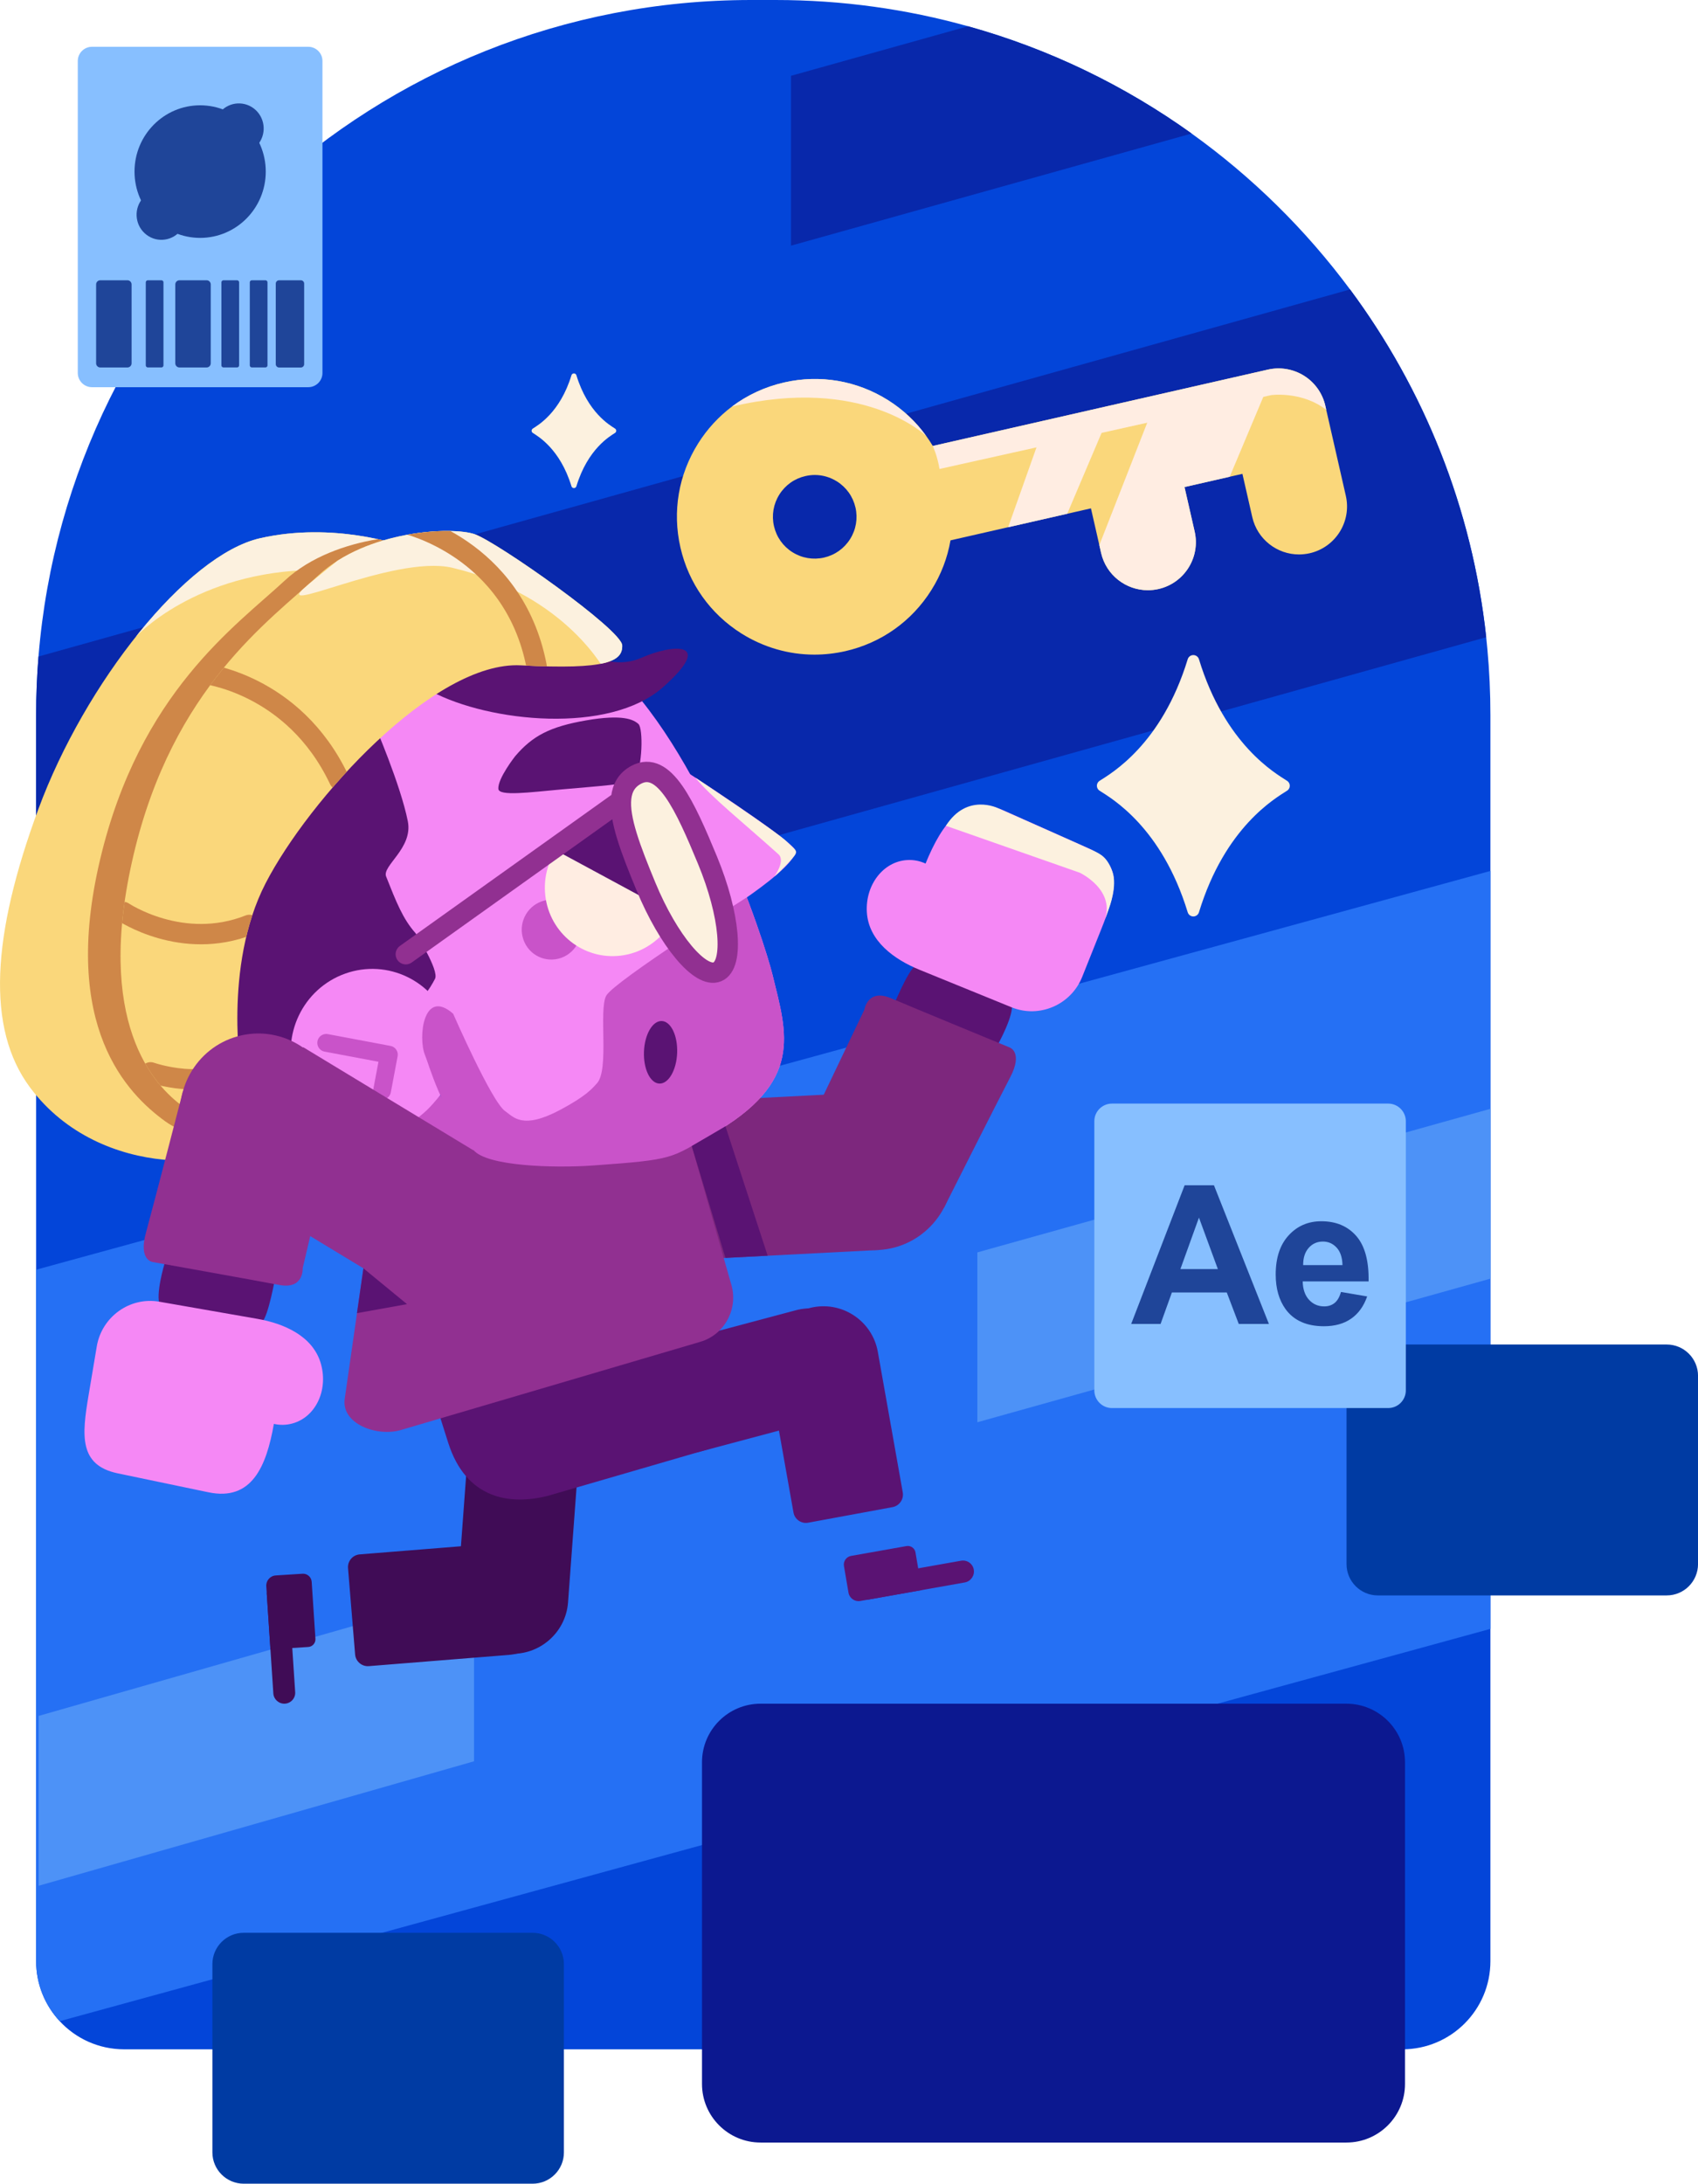 <svg xmlns="http://www.w3.org/2000/svg" xmlns:xlink="http://www.w3.org/1999/xlink" id="Camada_1" x="0px" y="0px" viewBox="0 0 537.22 690.77" style="enable-background:new 0 0 537.22 690.77;" xml:space="preserve"><style type="text/css">	.st0{fill:#0345D9;}	.st1{fill-rule:evenodd;clip-rule:evenodd;fill:#0828AB;}	.st2{fill-rule:evenodd;clip-rule:evenodd;fill:#2570F4;}	.st3{fill-rule:evenodd;clip-rule:evenodd;fill:#4D92F7;}	.st4{fill-rule:evenodd;clip-rule:evenodd;fill:#FAD77B;}			.st5{clip-path:url(#SVGID_00000000205153554664562700000010074789406588773287_);fill-rule:evenodd;clip-rule:evenodd;fill:#FCF1DF;}	.st6{fill-rule:evenodd;clip-rule:evenodd;fill:#CF8748;}	.st7{fill-rule:evenodd;clip-rule:evenodd;fill:#7D277D;}	.st8{fill-rule:evenodd;clip-rule:evenodd;fill:#5A1373;}	.st9{fill-rule:evenodd;clip-rule:evenodd;fill:#F588F5;}	.st10{fill-rule:evenodd;clip-rule:evenodd;fill:#FCF1DF;}	.st11{fill-rule:evenodd;clip-rule:evenodd;fill:#400C56;}	.st12{fill-rule:evenodd;clip-rule:evenodd;fill:#913091;}	.st13{fill:none;stroke:#C953C9;stroke-width:5.631;stroke-linecap:round;stroke-linejoin:round;stroke-miterlimit:22.926;}	.st14{fill-rule:evenodd;clip-rule:evenodd;fill:#C953C9;}	.st15{fill-rule:evenodd;clip-rule:evenodd;fill:#FFEDE2;}			.st16{clip-path:url(#SVGID_00000017496727526145021270000007087373964073403324_);fill-rule:evenodd;clip-rule:evenodd;fill:#5A1373;}	.st17{fill:none;stroke:#913091;stroke-width:6.438;stroke-linecap:round;stroke-linejoin:round;stroke-miterlimit:22.926;}			.st18{clip-path:url(#SVGID_00000095334747243627758020000000764437779330718082_);fill-rule:evenodd;clip-rule:evenodd;fill:#FCF1DF;}			.st19{clip-path:url(#SVGID_00000095334747243627758020000000764437779330718082_);fill:none;stroke:#CF8748;stroke-width:6.438;stroke-linecap:round;stroke-linejoin:round;stroke-miterlimit:22.926;}	.st20{fill:#0C1890;}	.st21{fill:#003BA3;}	.st22{fill:#FAD77B;}	.st23{fill:#FFEDE2;}	.st24{fill:none;stroke:#FCF1DF;stroke-width:3.721;stroke-linecap:round;stroke-linejoin:round;stroke-miterlimit:22.926;}	.st25{fill:none;stroke:#FCF1DF;stroke-width:1.633;stroke-linecap:round;stroke-linejoin:round;stroke-miterlimit:22.926;}	.st26{fill-rule:evenodd;clip-rule:evenodd;fill:#87BFFF;}	.st27{fill:#1F4599;}	.st28{fill-rule:evenodd;clip-rule:evenodd;fill:#1F4599;}</style><path class="st0" d="M471.54,226.18v394.21c0,15.39-12.47,27.87-27.86,27.87H39.29c-8.06,0-15.32-3.42-20.4-8.9 c-4.63-4.98-7.46-11.65-7.46-18.97V226.18c0-6.23,0.25-12.4,0.75-18.5C21.59,91.41,118.93,0,237.62,0h7.73 c21.11,0,41.54,2.89,60.92,8.31c25.72,7.16,49.59,18.77,70.74,33.93c19.16,13.74,36.08,30.4,50.12,49.32 c23.3,31.41,38.65,69.07,43.08,110.01c0.14,1.27,0.26,2.56,0.38,3.84C471.22,212.25,471.54,219.18,471.54,226.18z"></path><path class="st1" d="M470.21,201.57L11.43,329.95V226.18c0-6.23,0.25-12.4,0.75-18.5L427.13,91.56 C450.43,122.97,465.78,160.63,470.21,201.57z"></path><path class="st2" d="M471.54,275.51v239.75L18.89,639.36c-4.63-4.98-7.46-11.65-7.46-18.97V401.65L471.54,275.51z"></path><polygon class="st3" points="471.54,350.75 471.54,404.48 309.22,449.9 309.22,396.17 "></polygon><polygon class="st3" points="149.97,503.42 149.97,557.15 12.24,596.52 12.24,542.79 "></polygon><path class="st1" d="M377.01,42.24L250.26,77.71V23.98l56.01-15.67C331.99,15.47,355.86,27.08,377.01,42.24z"></path><g>	<path class="st4" d="M126.64,172.48c0,0-21.08-7.5-44.35-2.22c-23.27,5.28-55.4,45.78-70.15,85.68  c-14.75,39.9-16.56,69.38-2.64,88.05c22.63,30.35,66.66,25.27,70.22,15.95c3.55-9.32,12.65-22.89,12.65-22.89  S75.94,236,126.64,172.48"></path>	<g>		<defs>			<path id="SVGID_1_" d="M126.64,172.48c0,0-21.08-7.5-44.35-2.22c-23.27,5.28-55.4,45.78-70.15,85.68    c-14.75,39.9-16.56,69.38-2.64,88.05c22.63,30.35,66.66,25.27,70.22,15.95c3.55-9.32,12.65-22.89,12.65-22.89    S75.94,236,126.64,172.48"></path>		</defs>		<clipPath id="SVGID_00000152955633563475430900000001148582432301375655_">			<use xlink:href="#SVGID_1_" style="overflow:visible;"></use>		</clipPath>					<path style="clip-path:url(#SVGID_00000152955633563475430900000001148582432301375655_);fill-rule:evenodd;clip-rule:evenodd;fill:#FCF1DF;" d="   M42.88,201.53c0,0,18.97-20.92,56.88-21.25l30.87-11.43l-34.1-5.2l-34.45,6.38L42.88,201.53z"></path>	</g>	<path class="st6" d="M126.64,172.48c0,0-2.65-0.94-7.11-1.93c-9.96,1.64-21.31,5.55-29.44,13.1c-15.4,14.31-45.93,35.4-58.43,88.29  c-12.5,52.89,8.68,74.06,20.52,82.7c11.84,8.64,33.87,5.85,38.23,4.32c-0.59-8.55-5.4-22.44-5.4-22.44S75.94,236,126.64,172.48"></path>	<g>		<path class="st7" d="M212.24,348.55c13.7-0.77,25.41,9.82,26.15,23.66c0.74,13.84-9.76,25.68-23.46,26.45   c-13.7,0.77-25.41-9.82-26.15-23.66C188.04,361.17,198.54,349.32,212.24,348.55"></path>		<polygon class="st7" points="278.78,345.35 215.72,348.6 214.94,398.66 278.04,395.41   "></polygon>	</g>	<g>		<path class="st8" d="M282.45,318.72c0,0,4.89-12.02,7.22-13.23c2.33-1.21,29.55,8.52,30.41,12c0.87,3.48-4.26,12.71-4.26,12.71   L282.45,318.72z"></path>		<path class="st9" d="M317.65,256.42l26.77,11.94c11.51,5.14,8.55,14.17,3.84,25.97l-5.87,14.69c-3.53,8.85-13.59,13.18-22.34,9.62   l-29.16-11.88c-7.83-3.19-16.14-9.02-16.64-18.31c-0.46-8.63,5.26-15.97,12.79-16.39c2.04-0.12,4.01,0.29,5.79,1.11   C298.08,260.34,304.96,250.76,317.65,256.42"></path>		<path class="st10" d="M299.27,261.22l42.33,14.84c0,0,11.74,5.49,7.74,15.55l1.58-4.45c0,0,2.66-6.84,1.04-11.39   c-1.62-4.56-3.61-5.5-5.85-6.59c-2.24-1.08-30.38-13.53-30.38-13.53S305.93,250.75,299.27,261.22"></path>		<g>			<path class="st7" d="M275.35,345.3c13.7-0.77,25.41,9.82,26.15,23.66c0.74,13.84-9.76,25.68-23.46,26.45    c-13.7,0.77-25.41-9.82-26.15-23.66C251.14,357.92,261.65,346.07,275.35,345.3"></path>			<path class="st7" d="M254.18,359.77l19.29-40.37c0,0,1.01-6.79,8.4-3.64c7.39,3.15,37.54,15.57,37.54,15.57s4.38,1.46,0.2,9.45    c-4.18,7.99-20.95,41.28-20.95,41.28l-45.29-20.32L254.18,359.77z"></path>		</g>	</g>	<path class="st11" d="M160.92,523.1L160.92,523.1c9.63,0.71,18.09-6.59,18.8-16.22l3.07-41.55c0.71-9.63-6.58-18.09-16.21-18.8l0,0  c-9.63-0.71-18.09,6.59-18.8,16.22l-3.07,41.55C143.99,513.93,151.29,522.39,160.92,523.1"></path>	<g>		<path class="st11" d="M99.8,518.4l-1.19-18.03c-0.1-1.5-1.4-2.65-2.9-2.55l-8.46,0.54c-1.77,0.11-3.12,1.65-3,3.41l1.32,19.98   l11.97-0.76C98.87,520.9,99.89,519.74,99.8,518.4"></path>		<path class="st11" d="M93.39,535.25l-2.1-31.82l-6.91,0.44l2.1,31.82c0.13,1.9,1.78,3.35,3.68,3.23l0,0   C92.07,538.8,93.52,537.15,93.39,535.25"></path>		<path class="st11" d="M177.16,504.41L177.16,504.41c0.8,9.72-6.5,18.31-16.22,19.09l-44.24,3.55c-2.21,0.18-4.17-1.48-4.35-3.7   l-2.24-27.31c-0.18-2.21,1.48-4.16,3.69-4.34l44.24-3.55C167.75,487.38,176.36,494.69,177.16,504.41"></path>	</g>	<path class="st8" d="M173.48,473.14l51.09-14.85l-10.11-33.15l-75.37,22.67l2.7,8.53C147.45,474.21,161.33,476.27,173.48,473.14"></path>	<path class="st8" d="M273.33,427.05L273.33,427.05c-2.44-9.43-12.12-15.09-21.53-12.58l-39.35,10.5  c-9.41,2.51-15.11,12.28-12.67,21.7l0,0c2.44,9.43,12.12,15.09,21.53,12.58l39.35-10.5C270.07,446.24,275.77,436.48,273.33,427.05"></path>	<path class="st8" d="M257.37,413.5L257.37,413.5c9.51-1.75,18.67,4.6,20.36,14.12l7.89,44.47c0.38,2.16-1.07,4.26-3.23,4.66  l-26.71,4.93c-2.16,0.4-4.24-1.05-4.63-3.21L243.15,434C241.46,424.48,247.86,415.26,257.37,413.5"></path>	<path class="st8" d="M286.81,489.07l-17.55,3.11c-1.49,0.26-2.5,1.7-2.25,3.19l1.44,8.44c0.3,1.76,1.98,2.94,3.74,2.63l19.48-3.45  l-2.03-11.93C289.42,489.73,288.14,488.84,286.81,489.07"></path>	<path class="st8" d="M304.07,493.7l-31.07,5.51l1.17,6.88l31.07-5.51c1.89-0.34,3.17-2.16,2.85-4.05l0,0  C307.78,494.64,305.97,493.37,304.07,493.7"></path>	<path class="st12" d="M133.84,347.82l64.88-3.42c7.89-0.42,15.58,2.2,17.77,9.85l14.92,52.23c2.19,7.65-2.23,15.74-9.82,17.97  l-94.76,27.91c-7.59,2.23-18.9-1.96-17.77-9.85l6.35-44.26c1.81-12.63,2.96-20.27,7.37-25.73  C126.28,368.15,123.77,348.35,133.84,347.82"></path>	<path class="st9" d="M128.68,221.08c19-7.73,43.45-28.68,63.62-10.84c29.45,26.05,49.37,86.9,52.13,98.21  c4.57,18.7,9.93,33.83-19.34,50.5c-24.89,14.17-51.2,6.52-88.29-21.62c-6.52-4.95-52.6,16.06-56.9,7.85  c-9.93-18.97-13.92-38.61-12.96-56.97C68.76,253.46,98.1,233.53,128.68,221.08"></path>	<path class="st8" d="M118.47,229.13c0,0,8.28,19.14,10.56,30.67c1.68,8.53-8.21,14.06-6.87,17.46c3.18,8.01,5.31,13.47,9.33,17.95  c0,0,7.52,11.7,6.14,14.42c-1.38,2.72-5.3,9.08-10.45,11.43c-5.16,2.35,3.74,33.6,3.74,33.6c0.44,1.07,1.27,4.6,0.41,7.13  c0,0-5.15,7.4-7.41,8.11c-11.63,3.67-24.36-4.75-34.62-13.35c-11.7-9.81-20.77-30.66-32.83-48.78L118.47,229.13z"></path>	<path class="st9" d="M217.08,244.08c0,0,31.23,20.22,34.22,24.43c1.13,1.59-1.63,4.77-5.49,8.11  c-6.35,5.48-15.69,11.38-15.69,11.38L217.08,244.08z"></path>	<path class="st10" d="M220,245.99c0,0,25.84,17.17,28.88,20.19c3.04,3.02,4.03,2.82,1.69,5.5c-2.34,2.68-5.55,5.58-5.55,5.58  s3.58-4.95,1.28-7.02C235.64,260.63,224.58,251.78,220,245.99"></path>	<path class="st9" d="M109.21,307.98c13.4-4.78,28.07,2.31,32.75,15.82c4.68,13.52-2.39,28.34-15.79,33.12  c-13.4,4.78-28.07-2.31-32.75-15.82C88.74,327.58,95.81,312.76,109.21,307.98"></path>	<polyline class="st13" points="103.21,329.89 123.03,333.62 120.88,345.03  "></polyline>	<path class="st14" d="M236.28,283.86c4.27,11.27,7.26,20.9,8.16,24.58c4.57,18.7,9.93,33.83-19.34,50.5  c-13.21,7.52-11.33,7.88-37.51,9.74c-12.3,0.87-33.65,0.26-37.81-4.92c-10.46-13.02-13.92-26.66-15.32-30.02  c-2.24-5.43-0.57-21.37,8.91-13.07c0,0,12.21,27.96,16.47,30.83c2.55,1.72,5.32,6.03,17.44-0.44c8.13-4.34,10.01-6.64,11.59-8.38  c3.95-4.34,0.5-23.17,2.92-27.7C194.24,310.46,236.25,283.87,236.28,283.86"></path>	<path class="st14" d="M139.3,346.44l10.68,17.54l-18.64-2.19l-1.18-6.68C134.63,351.86,135.75,350.69,139.3,346.44"></path>	<path class="st8" d="M209.36,322.98c2.9,0.1,5.08,4.61,4.88,10.08c-0.21,5.46-2.72,9.81-5.62,9.71c-2.9-0.1-5.08-4.61-4.88-10.08  C203.94,327.23,206.46,322.88,209.36,322.98"></path>	<path class="st8" d="M202.99,208.06c-2.94,1.31-6.76,1.87-9.99,1.11c0,0-30.84-14.19-56.54,9.54c18.27,9.75,56.39,13.7,73.34-1.36  C226.64,202.4,212.43,203.85,202.99,208.06"></path>	<path class="st8" d="M162.99,239.21c0,0-5.54,7.03-5.32,10.32c0.16,2.44,9.96,1.09,20.06,0.18c10.89-0.98,22.16-1.68,23.1-3.13  c2.46-3.79,2.72-16.13,1.16-17.56c-1.56-1.42-5-3.13-16.53-1.14C173.92,229.87,168.45,232.81,162.99,239.21"></path>	<path class="st14" d="M171.36,285.14c4.89-1.74,10.24,0.84,11.95,5.77c1.71,4.93-0.87,10.34-5.76,12.09  c-4.89,1.74-10.24-0.84-11.95-5.77C163.88,292.3,166.46,286.88,171.36,285.14"></path>	<path class="st15" d="M172.43,282.26c-0.79-11.97,8.18-22.35,20.03-23.2c11.86-0.84,22.11,8.17,22.9,20.14  c0.79,11.97-8.18,22.35-20.03,23.2C183.48,303.25,173.22,294.23,172.43,282.26"></path>	<g>		<defs>			<path id="SVGID_00000088092337530761601130000000476708481428244656_" d="M215.17,284.01c-1.89,11.84-12.94,19.98-24.69,18.17    c-11.75-1.81-19.74-12.88-17.86-24.73s12.94-19.98,24.69-18.17C209.06,261.1,217.05,272.17,215.17,284.01"></path>		</defs>		<clipPath id="SVGID_00000121255646443607805800000001090384208401607059_">			<use xlink:href="#SVGID_00000088092337530761601130000000476708481428244656_" style="overflow:visible;"></use>		</clipPath>					<path style="clip-path:url(#SVGID_00000121255646443607805800000001090384208401607059_);fill-rule:evenodd;clip-rule:evenodd;fill:#5A1373;" d="   M154.59,257.49c19.77-17.26,49.57-15.22,66.57,4.56c9.17,10.67,12.73,24.32,10.97,37.35L154.59,257.49z"></path>	</g>	<path class="st10" d="M201.23,245.12c8.87-4.83,15.51,9.81,22.62,27.01c7.11,17.2,8.51,32.99,3.13,35.28  c-5.38,2.28-15.51-9.81-22.62-27.01c-2.41-5.84-4.57-11.22-6.02-15.98l0,0C195.51,255.17,195.37,248.31,201.23,245.12z"></path>	<path class="st17" d="M201.23,245.12c8.87-4.83,15.51,9.81,22.62,27.01c7.11,17.2,8.51,32.99,3.13,35.28  c-5.38,2.28-15.51-9.81-22.62-27.01c-2.41-5.84-4.57-11.22-6.02-15.98l0,0C195.51,255.17,195.37,248.31,201.23,245.12z   M128.39,301.85l68.07-48.6"></path>	<path class="st4" d="M76.4,340.71c0,0-5.98-34.91,7.62-61.28c13.59-26.37,53.31-70.41,80.77-68.96c27.46,1.46,32.2-1.33,32.07-6.3  c-0.12-4.97-39.52-32.66-46.64-35.17c-7.12-2.51-34.11-1.28-49.51,13.03c-15.4,14.31-45.93,35.4-58.43,88.29  c-12.5,52.89,6.38,73.16,15.77,79.8C67.43,356.75,84.26,350.43,76.4,340.71"></path>	<g>		<defs>			<path id="SVGID_00000024697544573865483540000011084336355330215300_" d="M76.4,340.71c0,0-5.98-34.91,7.62-61.28    c13.59-26.37,53.31-70.41,80.77-68.96c27.46,1.46,32.2-1.33,32.07-6.3c-0.12-4.97-39.52-32.66-46.64-35.17    c-7.12-2.51-34.11-1.28-49.51,13.03c-15.4,14.31-45.93,35.4-58.43,88.29c-12.5,52.89,6.38,73.16,15.77,79.8    C67.43,356.75,84.26,350.43,76.4,340.71"></path>		</defs>		<clipPath id="SVGID_00000160154533279400159120000017629866515152375454_">			<use xlink:href="#SVGID_00000024697544573865483540000011084336355330215300_" style="overflow:visible;"></use>		</clipPath>					<path style="clip-path:url(#SVGID_00000160154533279400159120000017629866515152375454_);fill-rule:evenodd;clip-rule:evenodd;fill:#FCF1DF;" d="   M191.96,213.16c0,0-12.23-24.86-48.86-33.56c-18.84-4.4-60.04,17.05-45.3,5.07l32.64-26.53l48.39,8.17l38.11,39.58L191.96,213.16z   "></path>					<path style="clip-path:url(#SVGID_00000160154533279400159120000017629866515152375454_);fill:none;stroke:#CF8748;stroke-width:6.438;stroke-linecap:round;stroke-linejoin:round;stroke-miterlimit:22.926;" d="   M127.92,165.55c0,0,34.53,7.43,41.84,45.14"></path>					<path style="clip-path:url(#SVGID_00000160154533279400159120000017629866515152375454_);fill:none;stroke:#CF8748;stroke-width:6.438;stroke-linecap:round;stroke-linejoin:round;stroke-miterlimit:22.926;" d="   M64.03,213.05c0,0,28.76,2.86,43.32,33.65"></path>					<path style="clip-path:url(#SVGID_00000160154533279400159120000017629866515152375454_);fill:none;stroke:#CF8748;stroke-width:6.438;stroke-linecap:round;stroke-linejoin:round;stroke-miterlimit:22.926;" d="   M39,288.48c0,0,18.61,12.53,39.89,4.1"></path>					<path style="clip-path:url(#SVGID_00000160154533279400159120000017629866515152375454_);fill:none;stroke:#CF8748;stroke-width:6.438;stroke-linecap:round;stroke-linejoin:round;stroke-miterlimit:22.926;" d="   M47.64,339.21c0,0,18.27,6.4,27.83-2.59"></path>	</g>	<path class="st12" d="M123.53,408.47c11.77,7.05,27.11,3.15,34.26-8.72c7.15-11.87,3.41-27.21-8.36-34.26  c-11.77-7.05-27.11-3.15-34.26,8.72C108.01,386.08,111.75,401.42,123.53,408.47"></path>	<polygon class="st12" points="67.21,372.28 121.22,404.99 149.97,364 95.93,331.26  "></polygon>	<path class="st12" d="M88.44,376.22c-13.22,3.66-26.91-4.2-30.58-17.57c-3.66-13.36,4.08-27.17,17.31-30.83  c13.22-3.66,26.91,4.2,30.58,17.57C109.42,358.75,101.67,372.56,88.44,376.22"></path>	<path class="st8" d="M87.15,403.71c0,0-2.23,12.78-4.25,14.46c-2.02,1.68-30.68-2.05-32.27-5.27c-1.59-3.22,1.47-13.32,1.47-13.32  L87.15,403.71z"></path>	<path class="st9" d="M65.97,472.06l-28.7-5.99c-12.34-2.58-11.37-12.04-9.27-24.56l2.62-15.6c1.58-9.39,10.48-15.77,19.79-14.14  l31.02,5.42c8.32,1.46,17.68,5.39,20.14,14.36c2.28,8.33-1.75,16.72-9.02,18.73c-1.97,0.55-3.98,0.57-5.9,0.14  C84.26,464.07,79.57,474.89,65.97,472.06"></path>	<path class="st12" d="M106.05,357.59l-10.28,43.54c0,0,0.46,6.85-7.43,5.34c-7.89-1.51-39.99-7.24-39.99-7.24s-4.59-0.5-2.2-9.19  c2.39-8.7,11.72-44.78,11.72-44.78l48.57,10.24L106.05,357.59z"></path>	<polygon class="st8" points="229.52,356.27 242.88,397.22 229.52,397.91 218.86,362.54  "></polygon>	<polygon class="st8" points="114.98,401.21 128.77,412.54 112.94,415.39  "></polygon></g><path class="st20" d="M425.99,677.75H240.63c-10.23,0-18.53-8.3-18.53-18.53V557.46c0-10.23,8.3-18.53,18.53-18.53h185.36 c10.23,0,18.53,8.3,18.53,18.53v101.76C444.52,669.45,436.22,677.75,425.99,677.75z"></path><path class="st21" d="M168.51,690.77H77.11c-5.47,0-9.91-4.44-9.91-9.91v-59.55c0-5.47,4.44-9.91,9.91-9.91h91.39 c5.47,0,9.91,4.44,9.91,9.91v59.55C178.42,686.33,173.98,690.77,168.51,690.77z"></path><path class="st21" d="M527.32,504.68h-91.39c-5.47,0-9.91-4.44-9.91-9.91v-59.55c0-5.47,4.44-9.91,9.91-9.91h91.39 c5.47,0,9.91,4.44,9.91,9.91v59.55C537.22,500.24,532.79,504.68,527.32,504.68z"></path><path class="st22" d="M425.8,156.84l-6.2-27.2l-0.29-1.29c-0.89-3.93-3.31-7.33-6.72-9.48c-3.41-2.14-7.53-2.84-11.45-1.95 l-106.02,24.15c-0.64-1.07-1.33-2.12-2.06-3.13c0,0,0,0-0.01-0.01c-3.22-4.47-7.28-8.32-12.08-11.34c-9.86-6.2-21.54-8.19-32.89-5.6 c-6.07,1.39-11.66,3.99-16.5,7.62c-4.19,3.16-7.83,7.08-10.71,11.67c-6.2,9.86-8.19,21.54-5.6,32.88 c2.59,11.36,9.44,21.02,19.29,27.22c7.04,4.42,15,6.7,23.12,6.7c3.25,0,6.52-0.37,9.77-1.1c11.35-2.59,21.01-9.44,27.21-19.3 c3.07-4.88,5.11-10.22,6.06-15.75l44.44-10.12l2.65,11.63l0.56,2.45c1.6,7.04,7.86,11.81,14.78,11.81c1.12,0,2.25-0.12,3.39-0.38 c8.17-1.86,13.29-10,11.43-18.17l-3.21-14.08l14.3-3.26l4.02-0.92l3.12,13.69c1.6,7.04,7.86,11.81,14.78,11.81 c1.12,0,2.26-0.13,3.39-0.38C422.54,173.14,427.66,165.01,425.8,156.84z M268.96,170.52c-1.88,2.99-4.81,5.07-8.26,5.86 c-3.44,0.78-6.99,0.18-9.98-1.7c-2.99-1.88-5.06-4.81-5.85-8.26c-0.78-3.44-0.18-6.99,1.7-9.98c1.88-2.99,4.81-5.07,8.26-5.85 c0.98-0.22,1.98-0.34,2.96-0.34c2.46,0,4.88,0.7,7.01,2.04c2.99,1.88,5.07,4.81,5.86,8.26 C271.44,163.99,270.84,167.53,268.96,170.52z"></path><path class="st23" d="M419.6,129.64c-7.79-6.01-17.42-4.65-17.42-4.65l-104.94,23.36c-0.64-4.08-2.12-7.28-2.12-7.28l106.02-24.15 c3.92-0.89,8.04-0.19,11.45,1.95c3.41,2.15,5.83,5.55,6.72,9.48L419.6,129.64z"></path><path class="st23" d="M293.05,137.93c-0.48-0.46-20.13-19.1-61.43-9.33c-0.01,0-0.03,0.01-0.04,0.01c4.84-3.63,10.43-6.23,16.5-7.62 c11.35-2.59,23.03-0.6,32.89,5.6C285.77,129.61,289.83,133.46,293.05,137.93z"></path><g>	<path class="st24" d="M348.9,248.56c3.77-2.43,20.2-11.8,28.65-39.48c8.44,27.68,24.88,37.05,28.65,39.48  c-3.77,2.43-20.2,11.8-28.65,39.48C369.1,260.36,352.67,250.99,348.9,248.56z"></path>	<path class="st10" d="M348.9,248.56c3.77-2.43,20.2-11.8,28.65-39.48c8.44,27.68,24.88,37.05,28.65,39.48  c-3.77,2.43-20.2,11.8-28.65,39.48C369.1,260.36,352.67,250.99,348.9,248.56z"></path></g><g>	<path class="st25" d="M169.01,136.26c1.65-1.07,8.87-5.18,12.57-17.32c3.7,12.14,10.92,16.25,12.57,17.32  c-1.65,1.07-8.87,5.18-12.57,17.32C177.87,141.44,170.66,137.33,169.01,136.26z"></path>	<path class="st10" d="M169.01,136.26c1.65-1.07,8.87-5.18,12.57-17.32c3.7,12.14,10.92,16.25,12.57,17.32  c-1.65,1.07-8.87,5.18-12.57,17.32C177.87,141.44,170.66,137.33,169.01,136.26z"></path></g><polygon class="st15" points="329.2,137.93 318.96,166.78 337.65,162.52 349.97,133.54 "></polygon><path class="st15" d="M389.06,150.81l-14.3,3.26l3.21,14.08c1.86,8.17-3.26,16.31-11.43,18.17c-1.14,0.26-2.27,0.38-3.39,0.38 c-6.92,0-13.18-4.77-14.78-11.81l-0.56-2.45l16.37-41.83l36.8-8.13L389.06,150.81z"></path><g>	<path class="st26" d="M351.8,349.1h87.41c3.07,0,5.57,2.51,5.57,5.58v85.16c0,3.07-2.51,5.57-5.57,5.57H351.8  c-3.07,0-5.57-2.51-5.57-5.57v-85.16C346.22,351.61,348.73,349.1,351.8,349.1"></path>	<g>		<path class="st27" d="M401.46,418.8h-9.54l-3.79-9.96h-17.36l-3.58,9.96h-9.3l16.91-43.87h9.27L401.46,418.8z M385.31,401.45   l-5.98-16.28l-5.87,16.28H385.31z"></path>		<path class="st27" d="M424.26,408.69l8.29,1.41c-1.07,3.07-2.75,5.41-5.05,7.02c-2.3,1.61-5.18,2.41-8.63,2.41   c-5.47,0-9.52-1.81-12.15-5.42c-2.07-2.89-3.11-6.54-3.11-10.95c0-5.27,1.36-9.39,4.09-12.37c2.73-2.98,6.17-4.47,10.34-4.47   c4.68,0,8.37,1.56,11.08,4.68c2.71,3.12,4,7.91,3.88,14.35h-20.85c0.06,2.49,0.73,4.43,2.01,5.82c1.28,1.39,2.88,2.08,4.8,2.08   c1.3,0,2.4-0.36,3.29-1.08S423.81,410.28,424.26,408.69z M424.74,400.19c-0.06-2.43-0.68-4.28-1.87-5.55   c-1.18-1.27-2.63-1.9-4.32-1.9c-1.82,0-3.32,0.67-4.5,2c-1.18,1.34-1.77,3.15-1.75,5.45H424.74z"></path>	</g></g><g>	<path class="st26" d="M29.09,14.8h68.45c2.46,0,4.48,2.02,4.48,4.48V118c0,2.46-2.02,4.48-4.48,4.48H29.09  c-2.46,0-4.48-2.02-4.48-4.48V19.28C24.61,16.82,26.63,14.8,29.09,14.8"></path>	<path class="st28" d="M63.32,33.31c11.46,0,20.76,9.39,20.76,20.97c0,11.58-9.29,20.97-20.76,20.97  c-11.46,0-20.76-9.39-20.76-20.97C42.56,42.7,51.85,33.31,63.32,33.31"></path>	<path class="st28" d="M80.85,34.77c3.21,2.94,3.45,7.96,0.54,11.21c-2.91,3.25-7.88,3.49-11.09,0.54  c-3.21-2.94-3.45-7.96-0.54-11.21C72.67,32.07,77.63,31.82,80.85,34.77"></path>	<path class="st28" d="M56.34,62.05c3.21,2.94,3.45,7.96,0.54,11.21C53.97,76.5,49,76.75,45.79,73.8  c-3.21-2.94-3.45-7.96-0.54-11.21C48.17,59.35,53.13,59.1,56.34,62.05"></path>	<path class="st28" d="M31.72,88.66h8.6c0.72,0,1.31,0.59,1.31,1.31v24.96c0,0.72-0.59,1.31-1.31,1.31h-8.6  c-0.72,0-1.31-0.59-1.31-1.31V89.97C30.41,89.25,31,88.66,31.72,88.66"></path>	<path class="st28" d="M46.77,88.66h4.3c0.36,0,0.65,0.29,0.65,0.65v26.27c0,0.36-0.29,0.65-0.65,0.65h-4.3  c-0.36,0-0.65-0.29-0.65-0.65V89.32C46.11,88.96,46.41,88.66,46.77,88.66"></path>	<path class="st28" d="M56.77,88.66h8.6c0.72,0,1.31,0.59,1.31,1.31v24.96c0,0.72-0.59,1.31-1.31,1.31h-8.6  c-0.72,0-1.31-0.59-1.31-1.31V89.97C55.46,89.25,56.05,88.66,56.77,88.66"></path>	<path class="st28" d="M70.7,88.66H75c0.36,0,0.65,0.29,0.65,0.65v26.27c0,0.36-0.29,0.65-0.65,0.65h-4.3  c-0.36,0-0.65-0.29-0.65-0.65V89.32C70.05,88.96,70.34,88.66,70.7,88.66"></path>	<path class="st28" d="M79.68,88.66h4.3c0.36,0,0.65,0.29,0.65,0.65v26.27c0,0.36-0.29,0.65-0.65,0.65h-4.3  c-0.36,0-0.65-0.29-0.65-0.65V89.32C79.02,88.96,79.32,88.66,79.68,88.66"></path>	<path class="st28" d="M88.3,88.66h6.88c0.58,0,1.05,0.47,1.05,1.05v25.49c0,0.58-0.47,1.05-1.05,1.05H88.3  c-0.58,0-1.05-0.47-1.05-1.05V89.71C87.25,89.13,87.72,88.66,88.3,88.66"></path></g></svg>